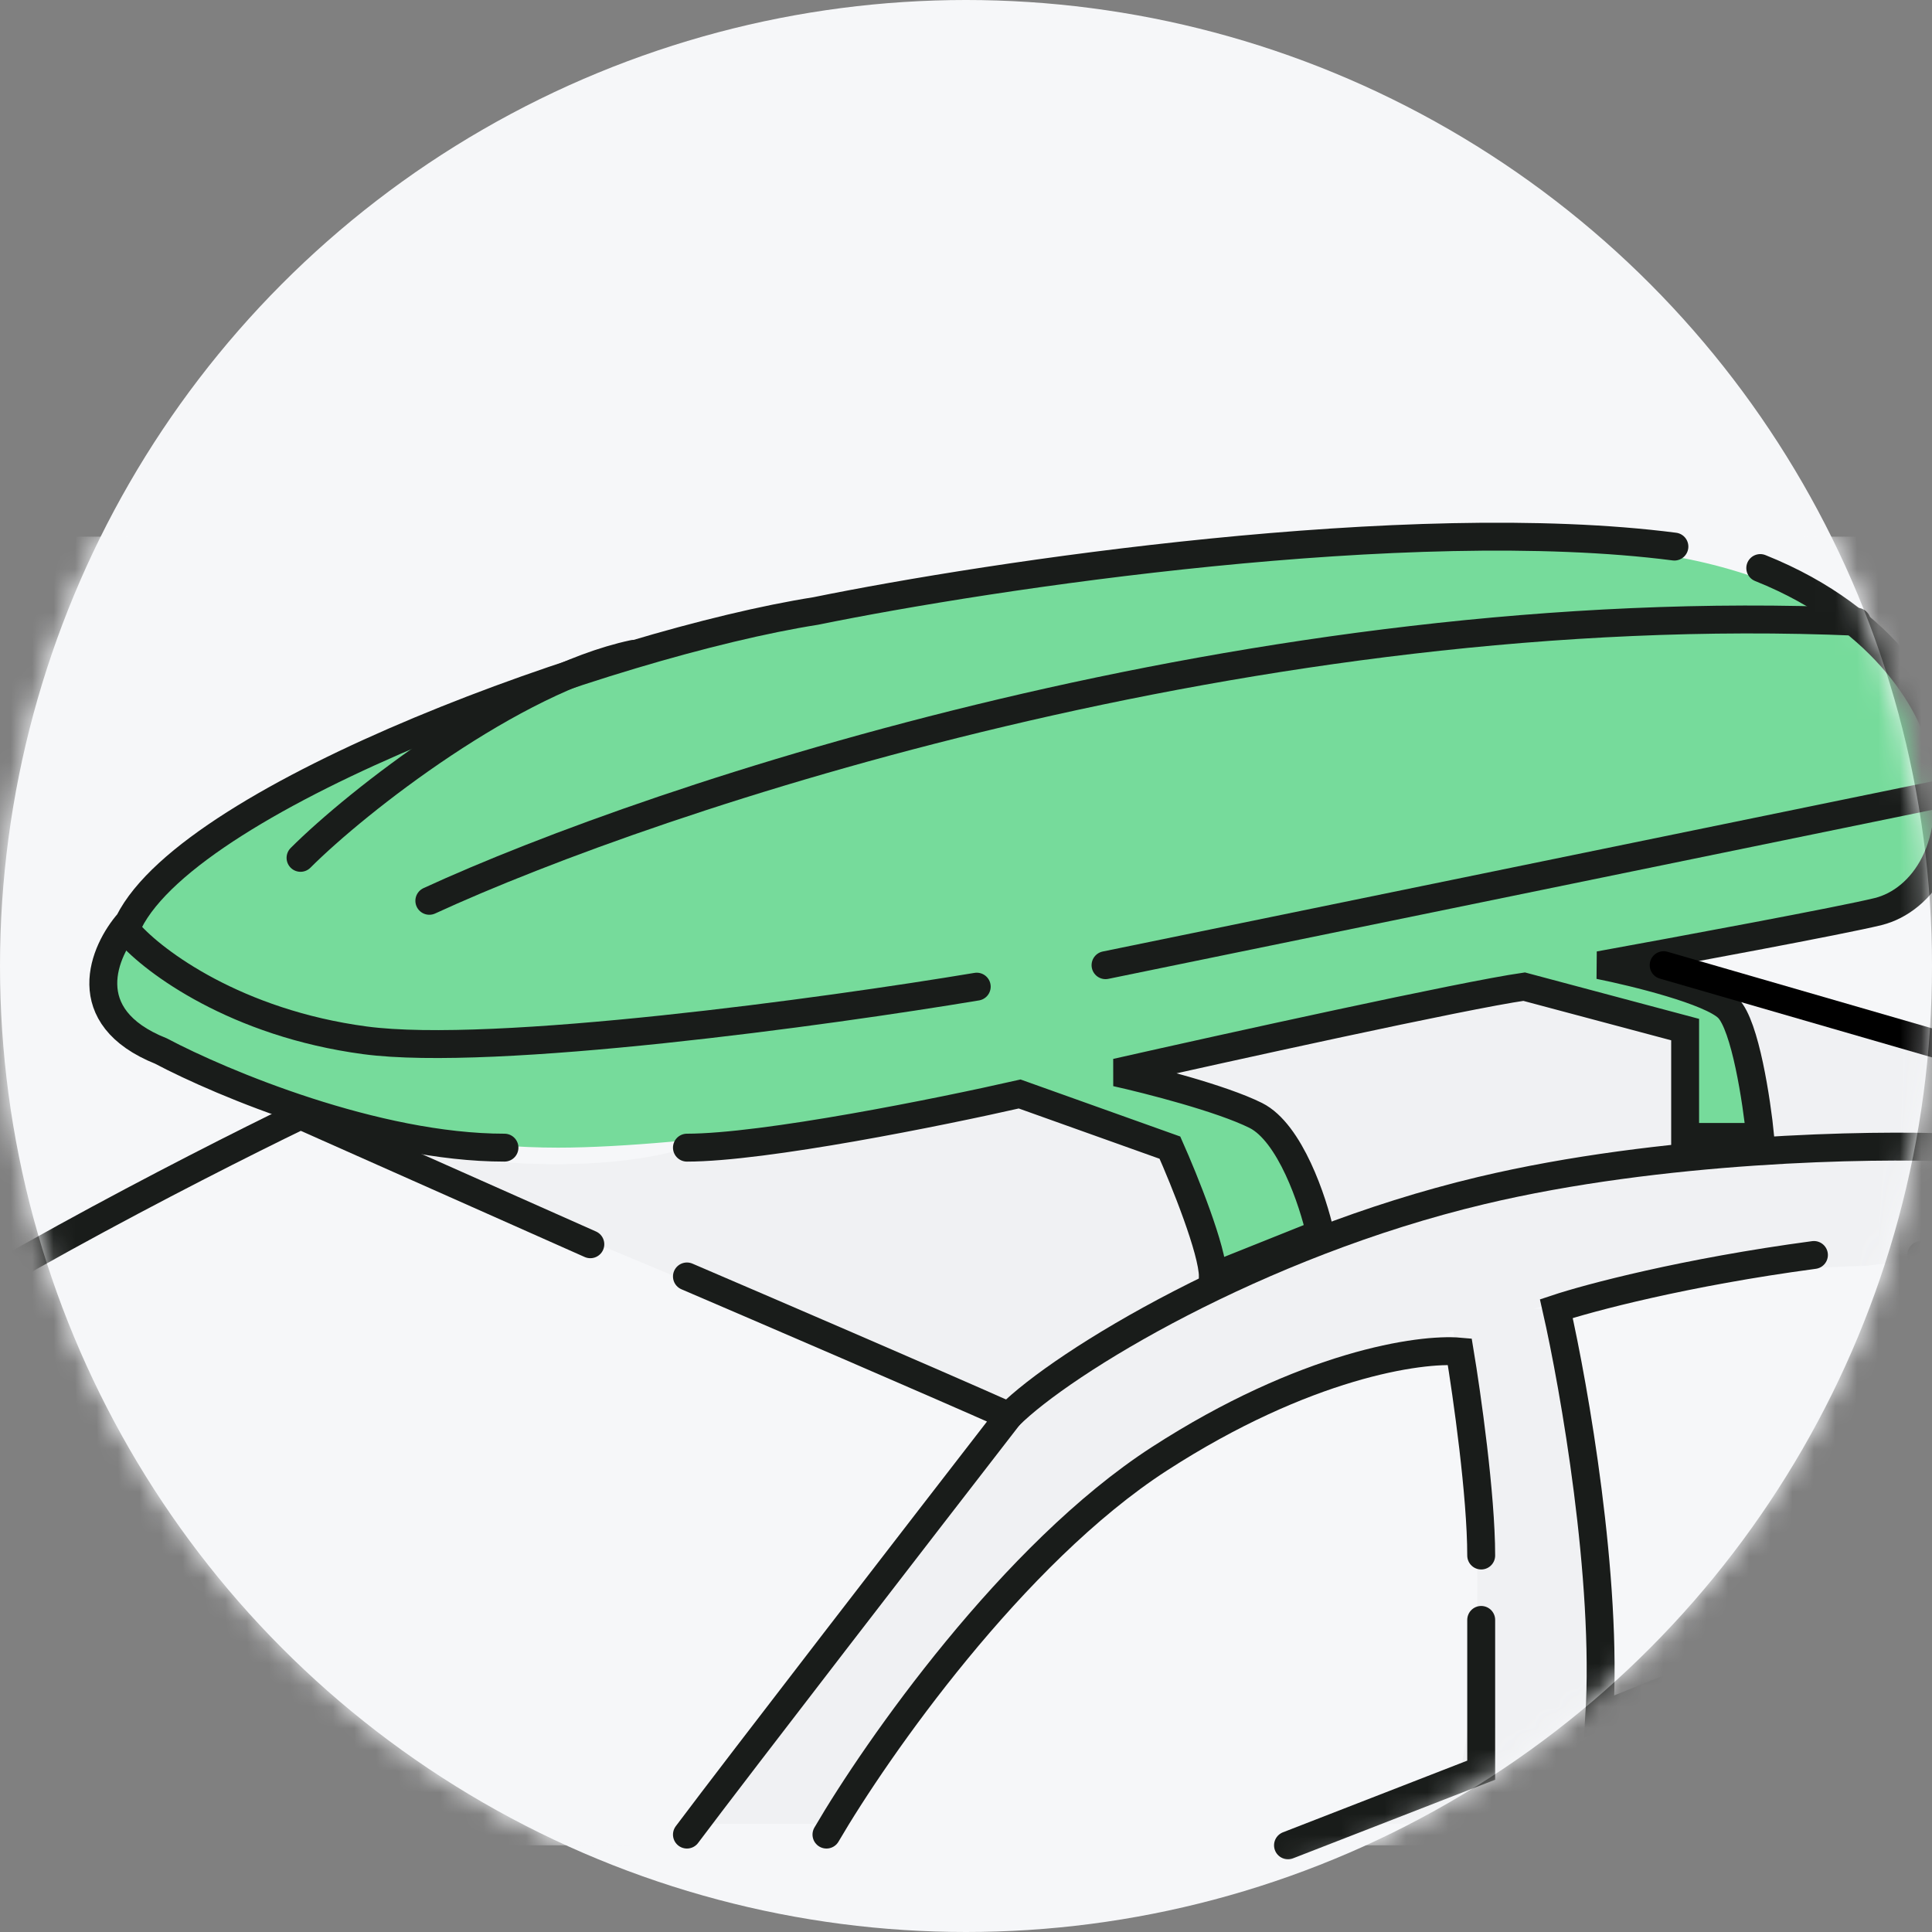 <svg width="90" height="90" viewBox="0 0 90 90" fill="none" xmlns="http://www.w3.org/2000/svg">
<rect x="0" y="0" width="90" height="90" fill="#808080" stroke="none"/>
<circle cx="45" cy="45" r="45" fill="#F6F7F9"/>
<mask id="mask0_377_46520" style="mask-type:alpha" maskUnits="userSpaceOnUse" x="0" y="0" width="90" height="90">
<circle cx="45" cy="45" r="44.75" fill="#F6F7F9" stroke="black" stroke-width="0.5"/>
</mask>
<g mask="url(#mask0_377_46520)">
<rect width="113.5" height="60.962" transform="translate(-8 25)" fill="#F6F7F9"/>
<path d="M96 50.462C100.4 52.462 101.167 55.629 101 56.962L105.5 64.462V84.962H64L67.814 83.413C68.715 79.937 69.595 72.252 67.697 61.995C62.061 63.737 57.932 65.878 54.5 67.462C49.3 69.862 42 80.129 39 84.962H32C34 82.162 42.333 71.629 47 65.962L13.5 51.962C22.3 55.162 29.5 54.296 32 53.462L59.5 47.962L76.5 44.462L96 50.462ZM96 71.962C98.8 59.962 91.167 58.296 87 58.962C80.858 59.143 75.761 59.913 71.448 60.962H72C72.815 64.06 74.331 72.295 74.022 80.89L96 71.962Z" fill="#F0F1F3"/>
<path d="M72.501 25.462C83.5 25.462 89.501 30.462 90.501 34.962C91.5 39.462 89.5 41.962 87.501 42.462C85.901 42.862 78.167 44.296 74.501 44.962C76.167 45.296 79.701 46.163 80.501 46.962C81.3 47.763 81.834 51.296 82.001 52.962H78.501V47.962L71.001 45.962C68.38 46.337 58.546 48.494 53.061 49.725C54.396 50.235 55.894 50.837 57.066 51.376C57.615 51.569 58.111 51.768 58.501 51.962C59.34 52.382 60.031 53.463 60.547 54.612C61.075 55.47 61.501 56.356 61.501 56.962L61.39 57.017C61.432 57.178 61.47 57.327 61.501 57.462L56.501 59.462L56.351 58.759C56.253 58.315 56.131 57.812 55.996 57.294C55.547 55.934 54.903 54.369 54.501 53.462L47.501 50.962C42.834 51.796 32.001 53.462 26 53.462C18.501 53.462 12.5 50.962 7.5 48.962C3.5 47.362 4.834 44.296 6 42.962C9.001 36.962 28.501 29.962 38.001 28.462C47.501 26.962 61.501 25.462 72.501 25.462Z" fill="#76DB9B"/>
<path d="M27.5 57.962L14 51.962C8.833 54.462 -2.8 60.462 -8 64.462" stroke="#191C1A" stroke-width="1.3" stroke-linecap="round"/>
<path d="M32 59.462C35.5 60.962 43.4 64.362 47 65.962C43 71.129 34.4 82.262 32 85.462" stroke="#191C1A" stroke-width="1.3" stroke-linecap="round"/>
<path d="M38.5 85.462C40.833 81.463 47.2 72.363 54 67.963C60.8 63.563 66.167 62.796 68 62.963C68.333 64.963 69 69.662 69 72.462" stroke="#191C1A" stroke-width="1.3" stroke-linecap="round"/>
<path d="M69 75.462C69 77.296 69 81.262 69 82.462L60 85.962" stroke="#191C1A" stroke-width="1.3" stroke-linecap="round"/>
<path d="M89.5 58.462C91.333 58.129 95.2 58.262 96 61.462C96.8 64.662 96 69.462 95.5 71.462L74.5 79.963C74.9 73.562 73.333 64.629 72.5 60.962C74 60.462 78.5 59.263 84.5 58.462" stroke="#191C1A" stroke-width="1.3" stroke-linecap="round"/>
<path d="M91 53.462C87.167 53.296 77.4 53.462 69 55.462C58.5 57.962 49.5 63.462 47 65.962" stroke="#191C1A" stroke-width="1.3" stroke-linecap="round"/>
<path d="M32 53.462C35.6 53.462 43.833 51.796 47.5 50.962L54.5 53.462C55.167 54.962 56.5 58.263 56.5 59.462L61.5 57.462C61.167 55.962 60.1 52.763 58.5 51.962C56.9 51.163 53.5 50.296 52 49.962C57.167 48.796 68.2 46.362 71 45.962L78.5 47.962C78.5 49.129 78.5 51.763 78.5 52.962H82C81.833 51.296 81.3 47.763 80.5 46.962C79.7 46.163 76.167 45.296 74.5 44.962C78.167 44.296 85.9 42.862 87.5 42.462C89.5 41.962 91.5 39.462 90.5 34.962C90.167 33.129 88 28.862 82 26.462M23.5 53.462C17.5 53.462 10.333 50.462 7.5 48.962C3.5 47.362 4.833 44.296 6 42.962C9 36.962 28.5 29.962 38 28.462C46.167 26.796 65.6 23.863 78 25.462" stroke="#191C1A" stroke-width="1.3" stroke-linecap="round"/>
<path d="M6 43.462C7.167 44.796 11 47.662 17 48.462C23 49.262 38.5 47.129 45.5 45.962" stroke="#191C1A" stroke-width="1.3" stroke-linecap="round"/>
<path d="M51.5 44.962L90.5 36.962" stroke="#191C1A" stroke-width="1.3" stroke-linecap="round"/>
<path d="M20 41.963C30.5 37.129 58.5 27.763 86.5 28.963" stroke="#191C1A" stroke-width="1.3" stroke-linecap="round"/>
<path d="M14 39.962C16.667 37.296 23.9 31.662 29.5 30.462" stroke="#191C1A" stroke-width="1.3" stroke-linecap="round"/>
<path d="M77.5 44.962L96.5 50.462C98 51.129 101 53.462 101 57.462L105.5 64.462" stroke="black" stroke-width="1.3" stroke-linecap="round"/>
</g>
</svg>
